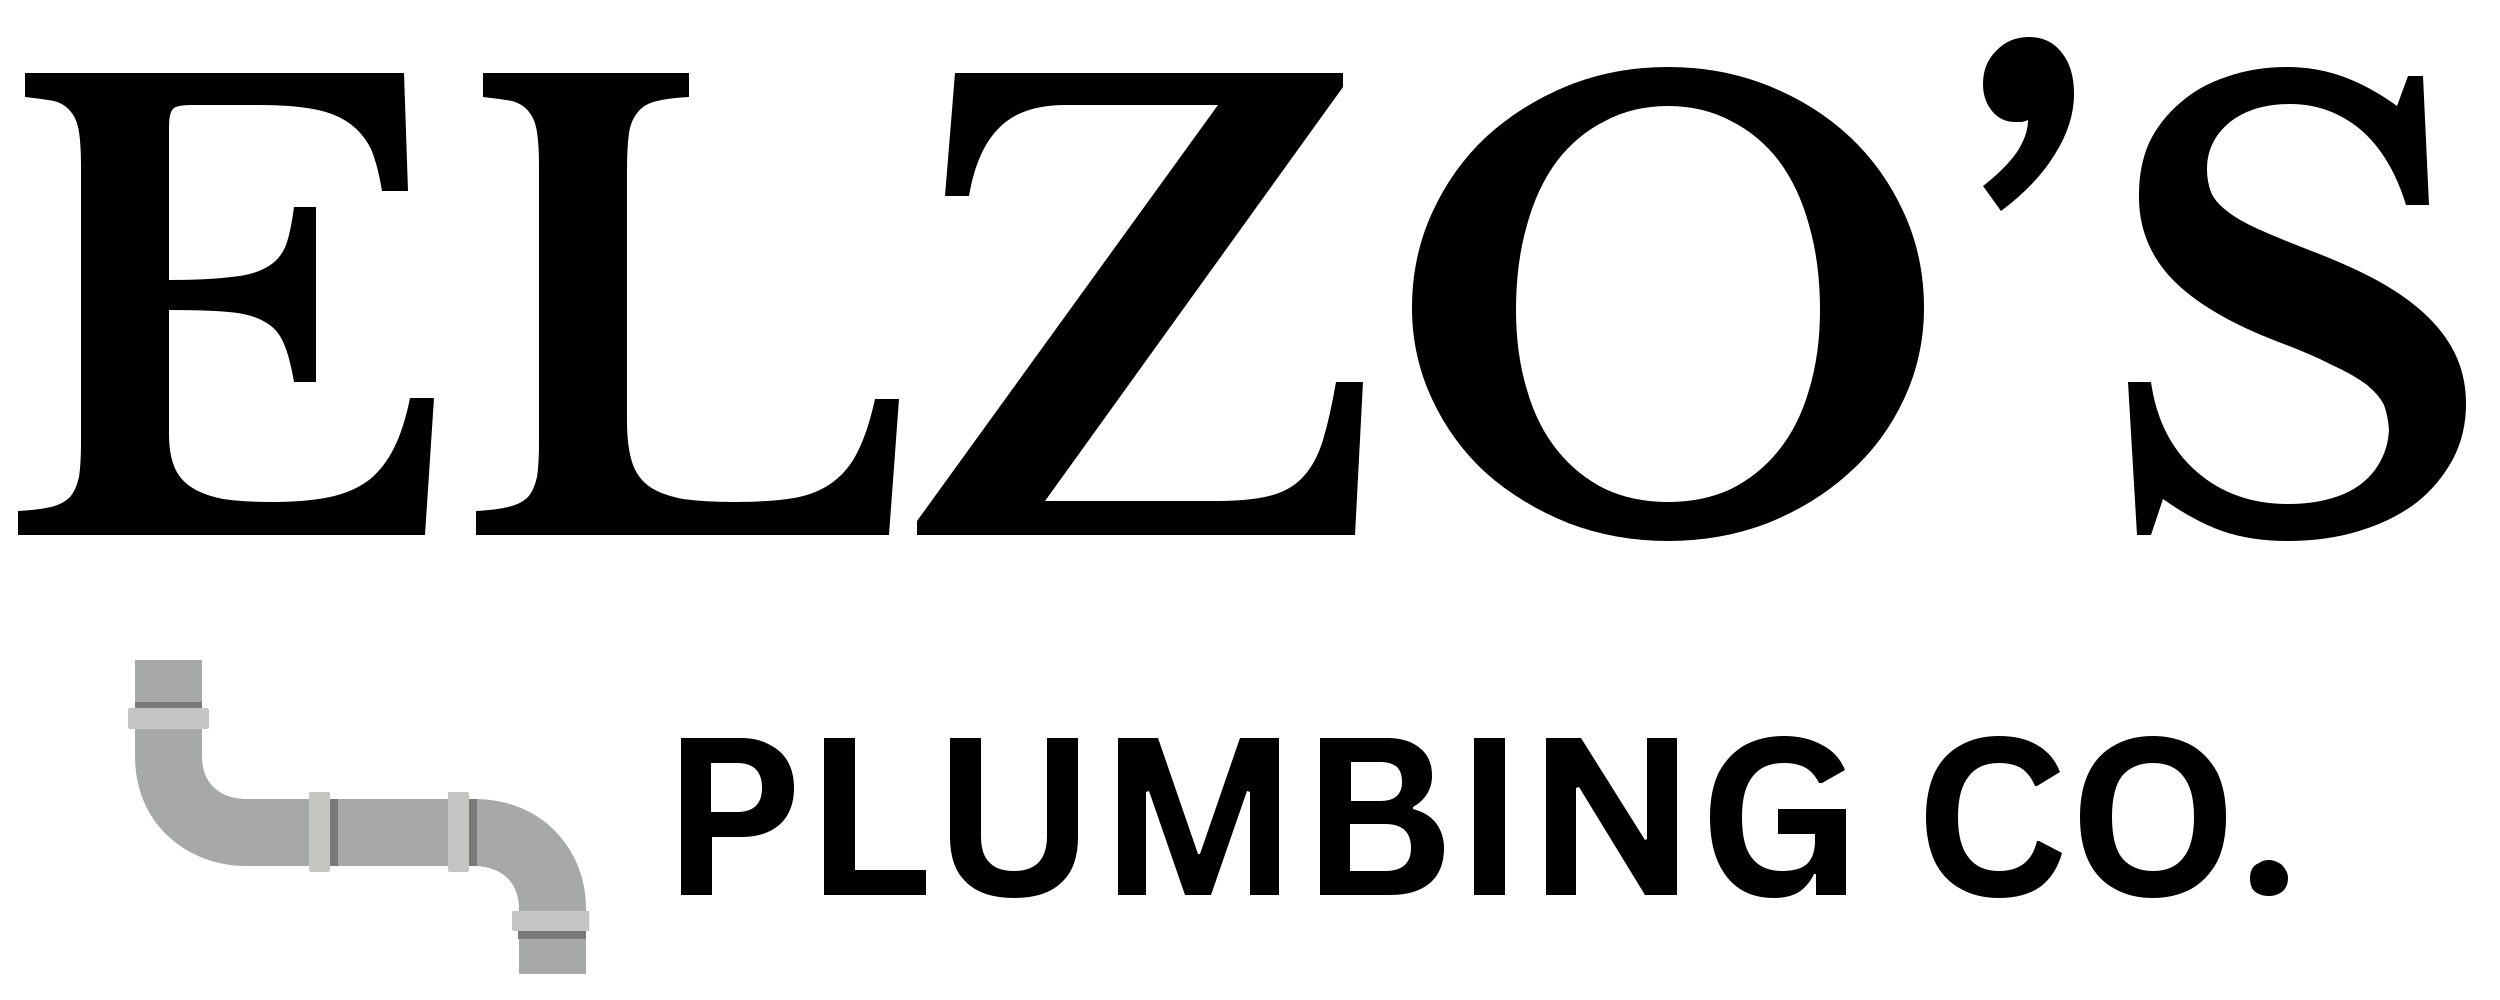 <svg version="1.2" xmlns="http://www.w3.org/2000/svg" viewBox="0 0 250 100" width="250" height="100"><defs><clipPath clipPathUnits="userSpaceOnUse" id="cp1"><path d="m13 65.93h35v21.07h-35z"/></clipPath><clipPath clipPathUnits="userSpaceOnUse" id="cp2"><path d="m44 79h14.93v18.43h-14.93z"/></clipPath><clipPath clipPathUnits="userSpaceOnUse" id="cp3"><path d="m12.78 70h8.22v3h-8.22z"/></clipPath><clipPath clipPathUnits="userSpaceOnUse" id="cp4"><path d="m51 91h7.93v3h-7.93z"/></clipPath><clipPath clipPathUnits="userSpaceOnUse" id="cp5"><path d="m51 93h7.93v1h-7.93z"/></clipPath></defs><style>.a{fill:#a6a9a8}.b{fill:#c5c6c4}.c{fill:#787978}</style><g clip-path="url(#cp1)"><path class="a" d="m47.1 86.6v-6.7c0 0-12.9 0-19.1 0h-3.4c-2.1 0-4.4-1.1-4.4-4.3v-9.6h-6.7v9.6c0 3.1 1.1 6 3.3 8 2 1.9 4.8 3 7.8 3q0.1 0 0.1 0z"/></g><g clip-path="url(#cp2)"><path class="a" d="m51.9 90.9c0-3.2-2.4-4.3-4.5-4.3h-2.6v-6.7h2.5q0.1 0 0.1 0c3 0 5.8 1 7.8 2.9 2.2 2.1 3.4 4.9 3.4 8.1v6.5h-6.7z"/></g><g clip-path="url(#cp3)"><path class="b" d="m20.7 72.9c0.1 0 0.2-0.1 0.2-0.2v-1.7c0-0.1-0.1-0.2-0.2-0.2h-7.8c0 0-0.1 0.1-0.1 0.2v1.7c0 0.1 0.1 0.2 0.1 0.2z"/></g><path class="b" d="m33 79.3c0-0.1-0.1-0.1-0.2-0.1h-1.7c-0.1 0-0.2 0-0.2 0.1v7.7c0 0.1 0.1 0.2 0.2 0.2h1.7c0.1 0 0.2-0.1 0.2-0.2z"/><path class="c" d="m13.5 70.8v-0.6h6.7v0.6z"/><path class="c" d="m33 79.9h0.8v6.7h-0.8z"/><path class="b" d="m46.9 79.3c0-0.1-0.1-0.1-0.2-0.1h-1.7c-0.1 0-0.2 0-0.2 0.1v7.7c0 0.1 0.1 0.2 0.2 0.2h1.7c0.1 0 0.2-0.1 0.2-0.2z"/><path class="c" d="m46.9 79.9h0.8v6.7h-0.8z"/><g clip-path="url(#cp4)"><path class="b" d="m59.1 93.1c0.1 0 0.2-0.1 0.2-0.1v-1.8c0-0.1-0.1-0.1-0.2-0.1h-7.7c-0.1 0-0.2 0-0.2 0.1v1.8c0 0 0.1 0.1 0.2 0.1z"/></g><g clip-path="url(#cp5)"><path class="c" d="m58.6 93.1v0.8h-6.8v-0.8z"/></g><path  d="m16.9 28q3.9 0 6.2-0.3 2.3-0.2 3.6-1 1.3-0.7 1.9-2.2 0.5-1.4 0.8-3.8h2.2v17.5h-2.2q-0.4-2.4-1-3.8-0.6-1.5-1.9-2.2-1.3-0.8-3.6-1-2.2-0.2-6-0.2v12.4q0 1.9 0.5 3.2 0.5 1.3 1.7 2.1 1.2 0.8 3.2 1.2 2 0.3 4.9 0.3 3.4 0 5.8-0.5 2.3-0.5 3.9-1.7 1.5-1.2 2.5-3.2 1-2 1.6-5h2.4l-0.9 13.7h-40.7v-2.4q2-0.1 3.3-0.4 1.2-0.3 1.9-1 0.6-0.7 0.9-2 0.2-1.3 0.2-3.4v-27.7q0-2.1-0.2-3.4-0.2-1.3-0.8-2-0.6-0.8-1.7-1.1-1.1-0.2-2.9-0.4v-2.4h37.9l0.4 11.8h-2.6q-0.4-2.5-1.1-4.2-0.8-1.6-2.2-2.6-1.4-1-3.6-1.4-2.2-0.4-5.3-0.4h-6.8q-1.6 0-1.9 0.4-0.4 0.4-0.4 1.8z"/><path  d="m88.9 53.5h-41.3v-2.4q2-0.1 3.2-0.4 1.3-0.3 2-1 0.6-0.7 0.9-2 0.2-1.3 0.2-3.4v-27.7q0-2.1-0.2-3.4-0.2-1.3-0.8-2-0.6-0.8-1.7-1.1-1.1-0.2-2.9-0.4v-2.4h20.6v2.4q-2 0.1-3.2 0.4-1.3 0.3-1.9 1.1-0.7 0.8-0.9 2.1-0.2 1.4-0.2 3.7v25.1q0 2.5 0.5 4.1 0.5 1.6 1.8 2.5 1.2 0.8 3.3 1.2 2.1 0.3 5.3 0.3 3.4 0 5.8-0.4 2.3-0.4 3.9-1.6 1.6-1.2 2.5-3.1 1-2 1.7-5.2h2.4z"/><path  d="m135.5 53.5h-43.8v-1.4l30.1-41.6h-15.2q-4.4 0-6.6 2.2-2.3 2.2-3.1 6.9h-2.4l1-12.3h38.8v1.4l-29.8 41.4h17.1q3.3 0 5.3-0.5 2.1-0.5 3.4-1.9 1.3-1.4 2-3.7 0.7-2.3 1.3-5.8h2.7z"/><path  d="m166.8 6.7q5.4 0 10.1 1.9 4.7 1.9 8.1 5.1 3.4 3.2 5.4 7.6 2 4.4 2 9.5 0 4.8-2 9.1-2 4.3-5.5 7.4-3.4 3.1-8.1 5-4.7 1.8-10 1.8-5.3 0-10-1.8-4.7-1.9-8.2-5-3.4-3.1-5.4-7.4-2-4.3-2-9.1 0-5.1 2-9.5 2-4.4 5.4-7.6 3.5-3.2 8.1-5.1 4.7-1.9 10.1-1.9zm0 43.5q3.5 0 6.3-1.3 2.8-1.4 4.8-3.9 2-2.5 3-6 1.1-3.6 1.1-8 0-4.7-1.1-8.5-1-3.7-3-6.4-2-2.6-4.8-4-2.8-1.5-6.3-1.5-3.5 0-6.3 1.5-2.8 1.4-4.8 4-2 2.7-3 6.4-1.1 3.8-1.1 8.5 0 4.4 1.1 8 1 3.5 3 6 2 2.5 4.8 3.9 2.8 1.3 6.3 1.3z"/><path  d="m198.3 18.6q2.2-1.7 3.4-3.4 1.1-1.7 1.1-3.2-0.2 0.1-0.6 0.2-0.4 0-0.7 0-1.4 0-2.3-1.1-0.9-1.1-0.9-2.7 0-2 1.3-3.3 1.3-1.4 3.3-1.4 2.1 0 3.3 1.6 1.2 1.5 1.2 4.1 0 3-1.9 6-1.8 3-5.4 5.7z"/><path  d="m212.8 38.2h2.3q0.8 5.7 4.6 9 3.7 3.2 9.1 3.2 2.3 0 4.1-0.5 1.9-0.5 3.2-1.5 1.3-1 2-2.4 0.7-1.3 0.8-3-0.1-1.4-0.5-2.5-0.5-1-1.7-2-1.3-1-3.5-2-2.1-1.1-5.6-2.4-7-2.7-10.4-6.2-3.4-3.6-3.3-8.5 0-2.8 1-5.1 1.1-2.3 3.1-4 1.9-1.7 4.6-2.6 2.8-1 6.1-1 3 0 5.7 1 2.7 1 5.3 2.9l1.1-3h1.5l0.6 12.9h-2.3q-1.5-4.9-4.5-7.5-3.1-2.6-7.1-2.6-3.7 0-6 1.8-2.3 1.9-2.3 4.7 0 1.3 0.4 2.3 0.4 1 1.6 1.9 1.1 0.9 3.1 1.8 2 0.9 5.1 2.1 4.2 1.6 7.1 3.2 3 1.7 4.9 3.6 1.9 1.9 2.8 4 0.9 2.1 0.9 4.6 0 3-1.3 5.5-1.4 2.6-3.7 4.4-2.4 1.8-5.7 2.8-3.2 1-7.2 1-3.6 0-6.5-1-2.8-1-5.9-3.2l-1.2 3.6h-1.4z"/><path  d="m74.1 73.8q1.7 0 2.9 0.7 1.2 0.6 1.8 1.7 0.6 1.1 0.6 2.6 0 1.5-0.6 2.6-0.6 1.1-1.8 1.7-1.2 0.6-2.9 0.6h-2.9v5.8h-3.1v-15.7zm-0.4 7.4q2.5 0 2.5-2.4 0-2.5-2.5-2.5h-2.6v4.9z"/><path  d="m85.5 73.8v13.2h7.1v2.5h-10.2v-15.7z"/><path  d="m101.4 89.8q-3.2 0-4.8-1.6-1.6-1.5-1.6-4.5v-9.9h3.1v9.8q0 1.8 0.8 2.6 0.8 0.9 2.5 0.9 3.3 0 3.3-3.5v-9.8h3.1v9.9q0 3-1.6 4.5-1.6 1.6-4.8 1.6z"/><path  d="m114.6 89.5h-2.8v-15.7h4l4 11.6h0.2l4-11.6h3.9v15.7h-2.9v-10.3l-0.3-0.1-3.6 10.4h-2.6l-3.6-10.4-0.3 0.1z"/><path  d="m132 89.5v-15.7h6.7q1.5 0 2.5 0.5 1 0.5 1.5 1.3 0.5 0.8 0.5 2 0 1-0.5 1.8-0.5 0.8-1.4 1.3v0.2q1.5 0.4 2.3 1.4 0.8 1.1 0.8 2.5 0 2.3-1.4 3.5-1.4 1.2-4 1.2zm6-9.4q2.2 0 2.2-1.9 0-1-0.5-1.5-0.6-0.5-1.7-0.5h-2.9v3.9zm0.5 7q2.6 0 2.6-2.3 0-2.4-2.6-2.4h-3.5v4.7z"/><path  d="m150.5 89.5h-3.1v-15.7h3.1z"/><path  d="m157.6 89.5h-3v-15.7h3.5l6.4 10.2 0.2-0.1v-10.1h3v15.7h-3.2l-6.6-10.8-0.3 0.1z"/><path  d="m177.4 89.8q-2 0-3.4-0.9-1.4-0.9-2.2-2.7-0.8-1.8-0.8-4.5 0-2.7 0.9-4.5 1-1.8 2.6-2.7 1.7-0.9 3.9-0.9 2.2 0 3.8 0.9 1.6 0.8 2.3 2.5l-2.3 1.3h-0.3q-0.5-1-1.3-1.5-0.9-0.5-2.2-0.5-2.1 0-3.1 1.3-1.1 1.3-1.1 4.1 0 2.9 1 4.1 1 1.3 3 1.3 1.7 0 2.5-0.7 0.8-0.8 0.8-2.3v-0.7h-3.7v-2.5h6.8v8.6h-3v-2.1h-0.2q-0.5 1.1-1.5 1.8-1 0.6-2.5 0.6z"/><path  d="m199.9 89.8q-2.2 0-3.8-0.9-1.7-0.9-2.6-2.7-0.9-1.9-0.9-4.5 0-2.6 0.9-4.5 0.9-1.8 2.6-2.7 1.6-0.9 3.8-0.9 2.3 0 3.8 0.9 1.6 0.9 2.3 2.7l-2.3 1.4h-0.2q-0.5-1.2-1.4-1.8-0.9-0.5-2.2-0.5-2 0-3 1.3-1.1 1.3-1.1 4.1 0 2.8 1.1 4.1 1 1.3 3 1.3 3.1 0 3.8-3h0.2l2.3 1.2q-0.6 2.2-2.2 3.4-1.6 1.1-4.1 1.1z"/><path  d="m215.3 89.8q-2.2 0-3.8-0.9-1.7-0.9-2.6-2.7-0.9-1.8-0.9-4.5 0-2.7 0.9-4.5 0.9-1.8 2.6-2.7 1.6-0.9 3.8-0.9 2.1 0 3.8 0.9 1.6 0.9 2.6 2.7 0.9 1.8 0.9 4.5 0 2.7-0.9 4.5-1 1.8-2.6 2.7-1.7 0.9-3.8 0.9zm0-2.7q2 0 3-1.3 1.1-1.3 1.1-4.1 0-2.8-1.1-4.1-1-1.3-3-1.3-2 0-3.1 1.3-1 1.3-1 4.1 0 2.8 1 4.1 1.1 1.3 3.1 1.3z"/><path  d="m226.9 89.6q-0.6 0-1-0.2-0.5-0.2-0.7-0.6-0.2-0.4-0.2-1 0-0.5 0.2-0.9 0.2-0.4 0.7-0.6 0.4-0.3 1-0.3 0.5 0 1 0.3 0.4 0.2 0.6 0.6 0.3 0.4 0.3 0.9 0 0.8-0.5 1.3-0.6 0.5-1.4 0.5z"/></svg>